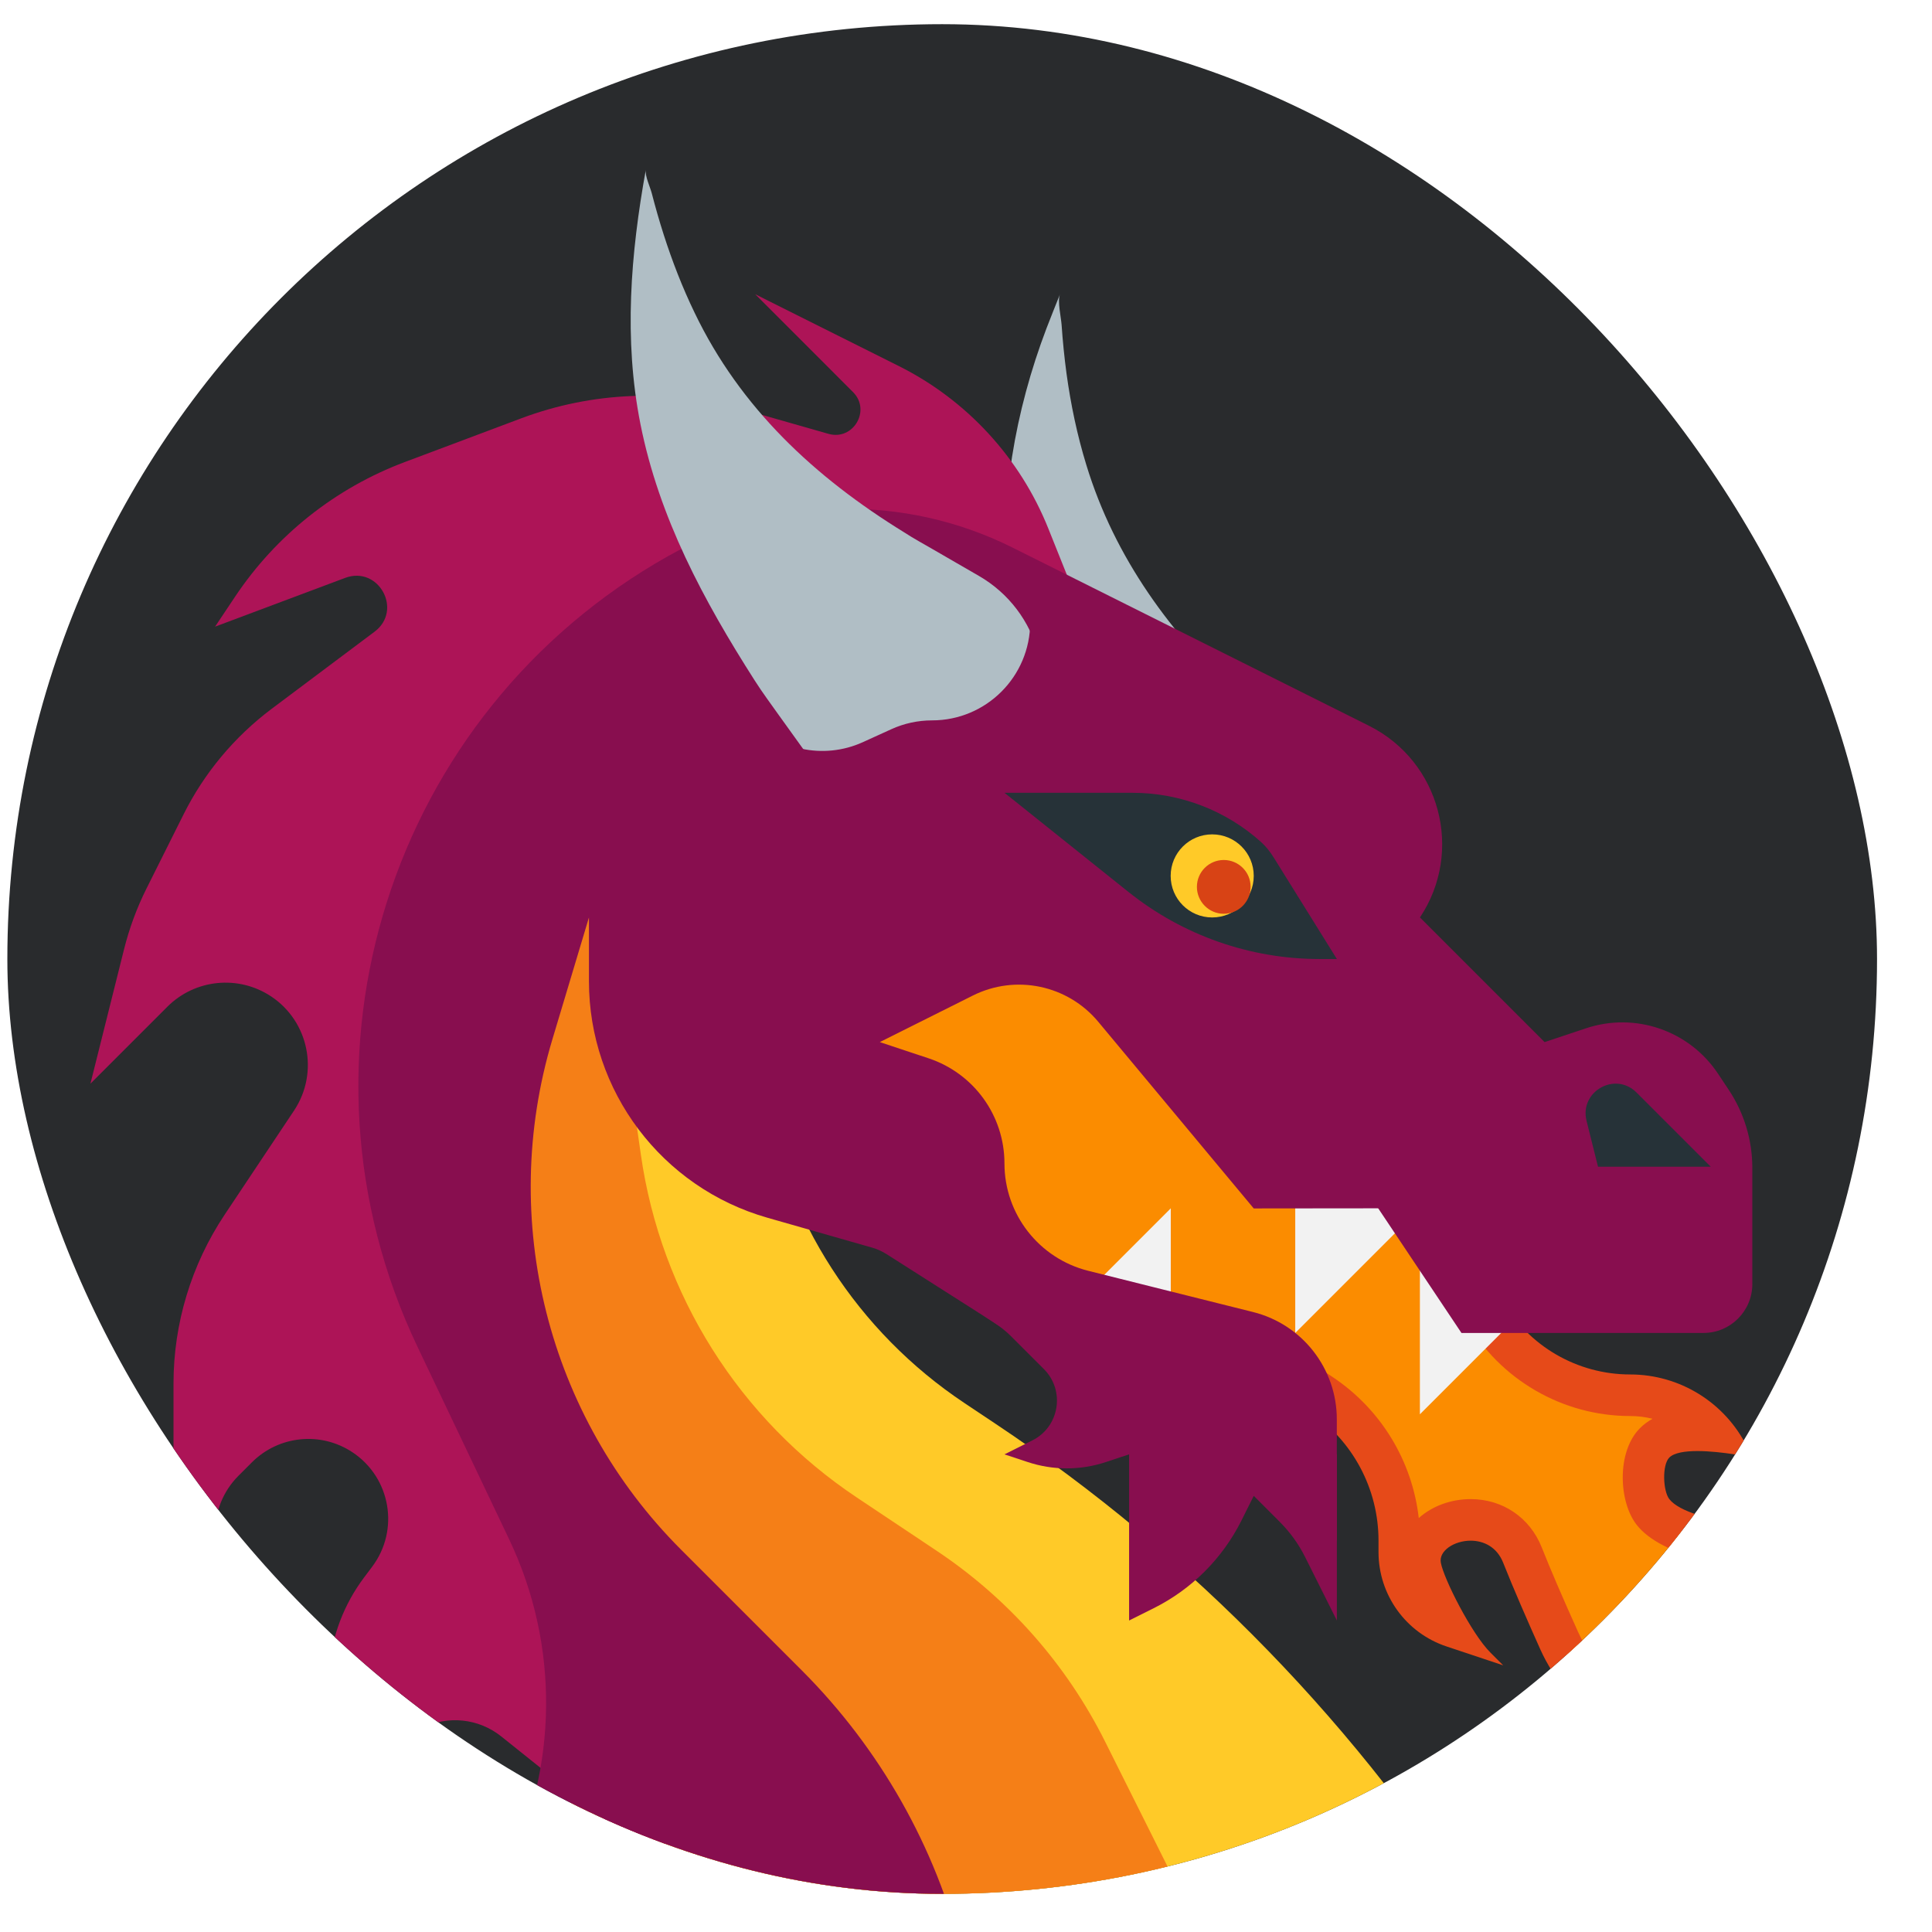 <svg width="31" height="31" viewBox="0 0 31 31" fill="none" xmlns="http://www.w3.org/2000/svg">
<g clip-path="url(#clip0_1808_290)">
<rect x="0.118" y="0.388" width="30" height="30" rx="15" fill="#292B2D"/>
<path d="M10.787 31.388H24.12L23.852 30.96C21.832 27.727 19.146 24.96 15.973 22.845L15.474 22.512C13.759 21.369 12.595 19.568 12.256 17.535L11.453 12.721L7.453 14.055L10.787 31.388Z" fill="#FFCA28"/>
<path d="M9.453 31.388H19.453L17.733 27.947C17.113 26.706 16.18 25.65 15.026 24.881L13.751 24.03C11.864 22.773 10.603 20.771 10.283 18.527L9.453 12.721L7.453 14.055L9.453 31.388Z" fill="#F57F17"/>
<path d="M16.226 21.444L16.75 21.968C17.095 22.313 17 22.894 16.565 23.112L16.117 23.336L16.486 23.458C16.896 23.595 17.339 23.595 17.749 23.458L18.117 23.336C18.117 23.854 18.117 24.934 18.117 26.002L18.513 25.804C19.121 25.5 19.615 25.007 19.919 24.399L20.117 24.002L20.535 24.42C20.7 24.585 20.837 24.775 20.941 24.983L21.451 26.002V23.336L16.784 21.336L14.711 20.388L15.99 21.25C16.075 21.307 16.154 21.372 16.226 21.444Z" fill="#880E4F"/>
<path d="M17.754 14.541C17.754 14.541 17.693 14.406 17.586 14.17C17.529 14.045 17.46 13.893 17.382 13.719C16.77 12.368 16.273 10.945 16.153 9.458C16.038 8.029 16.285 6.603 16.792 5.267C16.862 5.084 16.936 4.903 17.008 4.721C16.964 4.832 17.026 5.095 17.034 5.213C17.052 5.475 17.078 5.735 17.113 5.995C17.181 6.491 17.284 6.982 17.431 7.461C17.889 8.96 18.791 10.181 19.928 11.239C20.071 11.38 20.211 11.493 20.329 11.599C20.457 11.712 20.569 11.81 20.661 11.89C20.856 12.062 20.968 12.16 20.968 12.16C21.817 12.905 21.902 14.198 21.156 15.047C20.411 15.896 19.118 15.981 18.269 15.236C18.046 15.04 17.871 14.794 17.754 14.541Z" fill="#B0BEC5"/>
<path d="M17.451 10.055L16.822 8.483C16.368 7.348 15.514 6.419 14.421 5.873L12.118 4.721L13.687 6.291C13.98 6.584 13.691 7.075 13.292 6.961L11.916 6.568C10.748 6.235 9.504 6.285 8.367 6.711L6.497 7.413C5.384 7.83 4.43 8.587 3.77 9.577L3.451 10.055L5.537 9.273C6.075 9.071 6.47 9.791 6.01 10.136L4.358 11.374C3.762 11.822 3.277 12.402 2.944 13.07L2.354 14.25C2.197 14.563 2.075 14.893 1.99 15.233L1.451 17.388L2.685 16.154C3.13 15.709 3.828 15.64 4.352 15.989C4.958 16.393 5.122 17.213 4.718 17.82L3.604 19.491C3.07 20.293 2.784 21.236 2.784 22.199V23.262C2.784 23.787 2.869 24.308 3.035 24.806L3.451 26.055V24.585C3.451 24.246 3.586 23.92 3.826 23.68L4.042 23.464C4.474 23.032 5.15 22.965 5.658 23.304C6.27 23.712 6.414 24.55 5.972 25.138L5.84 25.314C5.193 26.177 5.089 27.331 5.571 28.294L6.118 29.388V28.787C6.118 28.338 6.371 27.928 6.773 27.727C7.186 27.52 7.682 27.573 8.043 27.862L10.784 30.055L7.451 16.721L10.784 10.721L17.451 10.055Z" fill="#AD1457"/>
<path d="M30.737 28.192C30.505 27.526 30.057 26.947 29.472 26.556L28.953 26.21C28.676 26.026 28.354 25.928 28.021 25.928C27.762 25.928 27.502 25.989 27.27 26.105C27.028 26.226 26.857 26.458 26.814 26.726C26.771 26.993 26.859 27.267 27.051 27.458L27.314 27.721H27.171C26.245 27.721 25.401 27.175 25.021 26.331C24.809 25.861 24.592 25.361 24.429 24.952C24.289 24.599 23.978 24.388 23.598 24.388C23.329 24.388 23.069 24.5 22.919 24.678C22.807 24.811 22.762 24.973 22.791 25.134C22.825 25.324 22.993 25.7 23.192 26.053C22.745 25.851 22.453 25.404 22.453 24.904V24.72C22.453 23.774 21.983 22.897 21.197 22.372L20.143 21.669L18.827 22.328L15.689 19.817L13.232 16.745L15.518 14.46L21.879 17.64L23.815 21.028C24.294 21.866 25.191 22.387 26.157 22.387C26.662 22.387 27.129 22.598 27.457 22.957C27.383 22.952 27.308 22.949 27.236 22.949C26.906 22.949 26.688 23.014 26.55 23.151C26.301 23.4 26.325 24.005 26.523 24.259C26.897 24.738 28.236 24.862 28.795 24.893C29.092 24.974 29.421 25.16 29.683 25.422L29.996 25.735C30.634 26.375 30.913 27.307 30.737 28.192Z" fill="#FB8C00"/>
<path d="M15.583 14.866L21.64 17.893L23.526 21.194C24.064 22.136 25.073 22.721 26.157 22.721C26.28 22.721 26.4 22.736 26.515 22.765C26.444 22.805 26.376 22.854 26.314 22.916C25.939 23.291 25.971 24.095 26.26 24.465C26.669 24.989 27.801 25.167 28.706 25.223C28.986 25.303 29.241 25.453 29.447 25.659L29.76 25.971C30.009 26.22 30.195 26.519 30.312 26.841C30.119 26.63 29.899 26.44 29.659 26.279L29.14 25.933C28.808 25.712 28.422 25.596 28.023 25.596C27.712 25.596 27.4 25.669 27.122 25.808C26.785 25.977 26.547 26.3 26.486 26.673C26.452 26.884 26.477 27.097 26.552 27.291C26.015 27.118 25.563 26.725 25.325 26.194C25.076 25.642 24.878 25.182 24.738 24.829C24.549 24.351 24.111 24.054 23.598 24.054C23.281 24.054 22.98 24.166 22.765 24.358C22.66 23.442 22.16 22.613 21.381 22.094L20.488 21.5L20.166 21.285L19.82 21.458L18.869 21.934L15.926 19.58L13.678 16.771L15.583 14.866ZM15.452 14.054L12.785 16.721L15.452 20.054L18.785 22.721L20.119 22.054L21.011 22.649C21.703 23.11 22.119 23.887 22.119 24.719V24.904C22.119 25.591 22.558 26.201 23.21 26.418L24.119 26.721L23.913 26.515C23.611 26.213 23.165 25.331 23.119 25.074C23.084 24.884 23.333 24.721 23.598 24.721C23.802 24.721 24.017 24.818 24.119 25.074C24.283 25.488 24.503 25.992 24.716 26.467C25.151 27.433 26.11 28.054 27.17 28.054H28.119L27.287 27.222C27.04 26.976 27.107 26.56 27.419 26.404C27.61 26.309 27.816 26.262 28.022 26.262C28.284 26.262 28.544 26.338 28.769 26.488L29.288 26.834C29.826 27.194 30.23 27.721 30.434 28.335L30.785 29.387L31.033 28.397C31.293 27.357 30.988 26.258 30.23 25.5L29.918 25.187C29.613 24.882 29.231 24.666 28.812 24.561C28.812 24.561 27.107 24.465 26.785 24.054C26.683 23.923 26.667 23.506 26.785 23.387C26.864 23.309 27.038 23.283 27.236 23.283C27.631 23.283 28.119 23.387 28.119 23.387L28.031 23.212C27.676 22.502 26.951 22.054 26.157 22.054C25.308 22.054 24.525 21.599 24.105 20.863L22.119 17.387L15.452 14.054Z" fill="#E64A19"/>
<path d="M17.008 21.166L18.786 19.388V22.054L17.008 21.166Z" fill="#F2F2F2"/>
<path d="M22.561 19.61L20.783 21.388V18.721L22.561 19.61Z" fill="#F2F2F2"/>
<path d="M24.561 20.915L22.783 22.693V20.026L24.561 20.915Z" fill="#F2F2F2"/>
<path d="M7.45 31.388L8.119 30.05C8.959 28.37 8.978 26.396 8.17 24.7L6.699 21.61C4.494 16.981 6.253 11.436 10.722 8.922C12.428 7.962 14.499 7.912 16.25 8.788L21.967 11.646C23.108 12.217 23.492 13.659 22.784 14.721L24.784 16.721L25.447 16.5C26.236 16.236 27.104 16.534 27.565 17.226L27.738 17.486C27.985 17.857 28.117 18.292 28.117 18.737V20.604C28.117 21.037 27.766 21.388 27.333 21.388H23.45L22.114 19.388L20.117 19.39L17.623 16.396C17.131 15.805 16.298 15.63 15.61 15.974L14.117 16.721L14.902 16.982C15.627 17.224 16.117 17.902 16.117 18.668C16.117 19.483 16.672 20.193 17.462 20.391L20.105 21.052C20.896 21.249 21.45 21.96 21.45 22.774V24.721L14.225 20.123C14.153 20.078 14.076 20.042 13.994 20.019L12.313 19.539C10.618 19.055 9.45 17.506 9.45 15.744V14.721L8.863 16.678C7.993 19.579 8.786 22.723 10.927 24.864L12.864 26.801C14.12 28.058 15.012 29.632 15.442 31.356L15.45 31.388H7.45Z" fill="#880E4F"/>
<path d="M13.021 12.204C13.021 12.204 12.934 12.084 12.783 11.873C12.703 11.762 12.605 11.627 12.494 11.471C12.378 11.305 12.239 11.123 12.108 10.916C11.291 9.637 10.575 8.308 10.276 6.803C10.006 5.444 10.118 4.075 10.363 2.721C10.345 2.821 10.432 3 10.458 3.101C10.516 3.325 10.58 3.549 10.651 3.77C10.788 4.196 10.95 4.614 11.145 5.017C11.88 6.549 13.073 7.657 14.505 8.54C14.673 8.65 14.832 8.733 14.969 8.814C15.117 8.899 15.245 8.973 15.351 9.035C15.576 9.164 15.704 9.239 15.704 9.239C16.684 9.803 17.02 11.054 16.456 12.033C15.892 13.012 14.64 13.348 13.661 12.784C13.404 12.636 13.184 12.43 13.021 12.204Z" fill="#B0BEC5"/>
<path d="M25.641 18.721L25.457 17.984C25.34 17.514 25.916 17.187 26.259 17.53L27.45 18.721H25.641Z" fill="#263238"/>
<path d="M16.53 9.809V9.984C16.53 10.854 15.825 11.559 14.955 11.559C14.73 11.559 14.507 11.607 14.303 11.7L13.846 11.908C13.213 12.196 12.466 12.034 12.009 11.511L11.613 11.059V14.226C11.613 14.226 16.78 14.476 16.863 14.226C16.947 13.976 18.113 11.059 18.113 11.059L16.53 9.809Z" fill="#880E4F"/>
<path d="M16.118 12.721H18.173C18.938 12.721 19.674 13.005 20.239 13.515C20.317 13.586 20.383 13.671 20.438 13.76L21.451 15.388H21.172C20.058 15.388 18.977 15.008 18.107 14.312L16.118 12.721Z" fill="#263238"/>
<path d="M19.45 14.721C19.819 14.721 20.117 14.423 20.117 14.054C20.117 13.686 19.819 13.388 19.45 13.388C19.082 13.388 18.784 13.686 18.784 14.054C18.784 14.423 19.082 14.721 19.45 14.721Z" fill="#FFCA28"/>
<path d="M19.636 14.662C19.874 14.662 20.067 14.468 20.067 14.23C20.067 13.992 19.874 13.799 19.636 13.799C19.398 13.799 19.205 13.992 19.205 14.23C19.205 14.468 19.398 14.662 19.636 14.662Z" fill="#D84315"/>
</g>
<defs>
<clipPath id="clip0_1808_290">
<rect x="0.118" y="0.388" width="30" height="30" rx="15" fill="white"/>
</clipPath>
</defs>
</svg>
